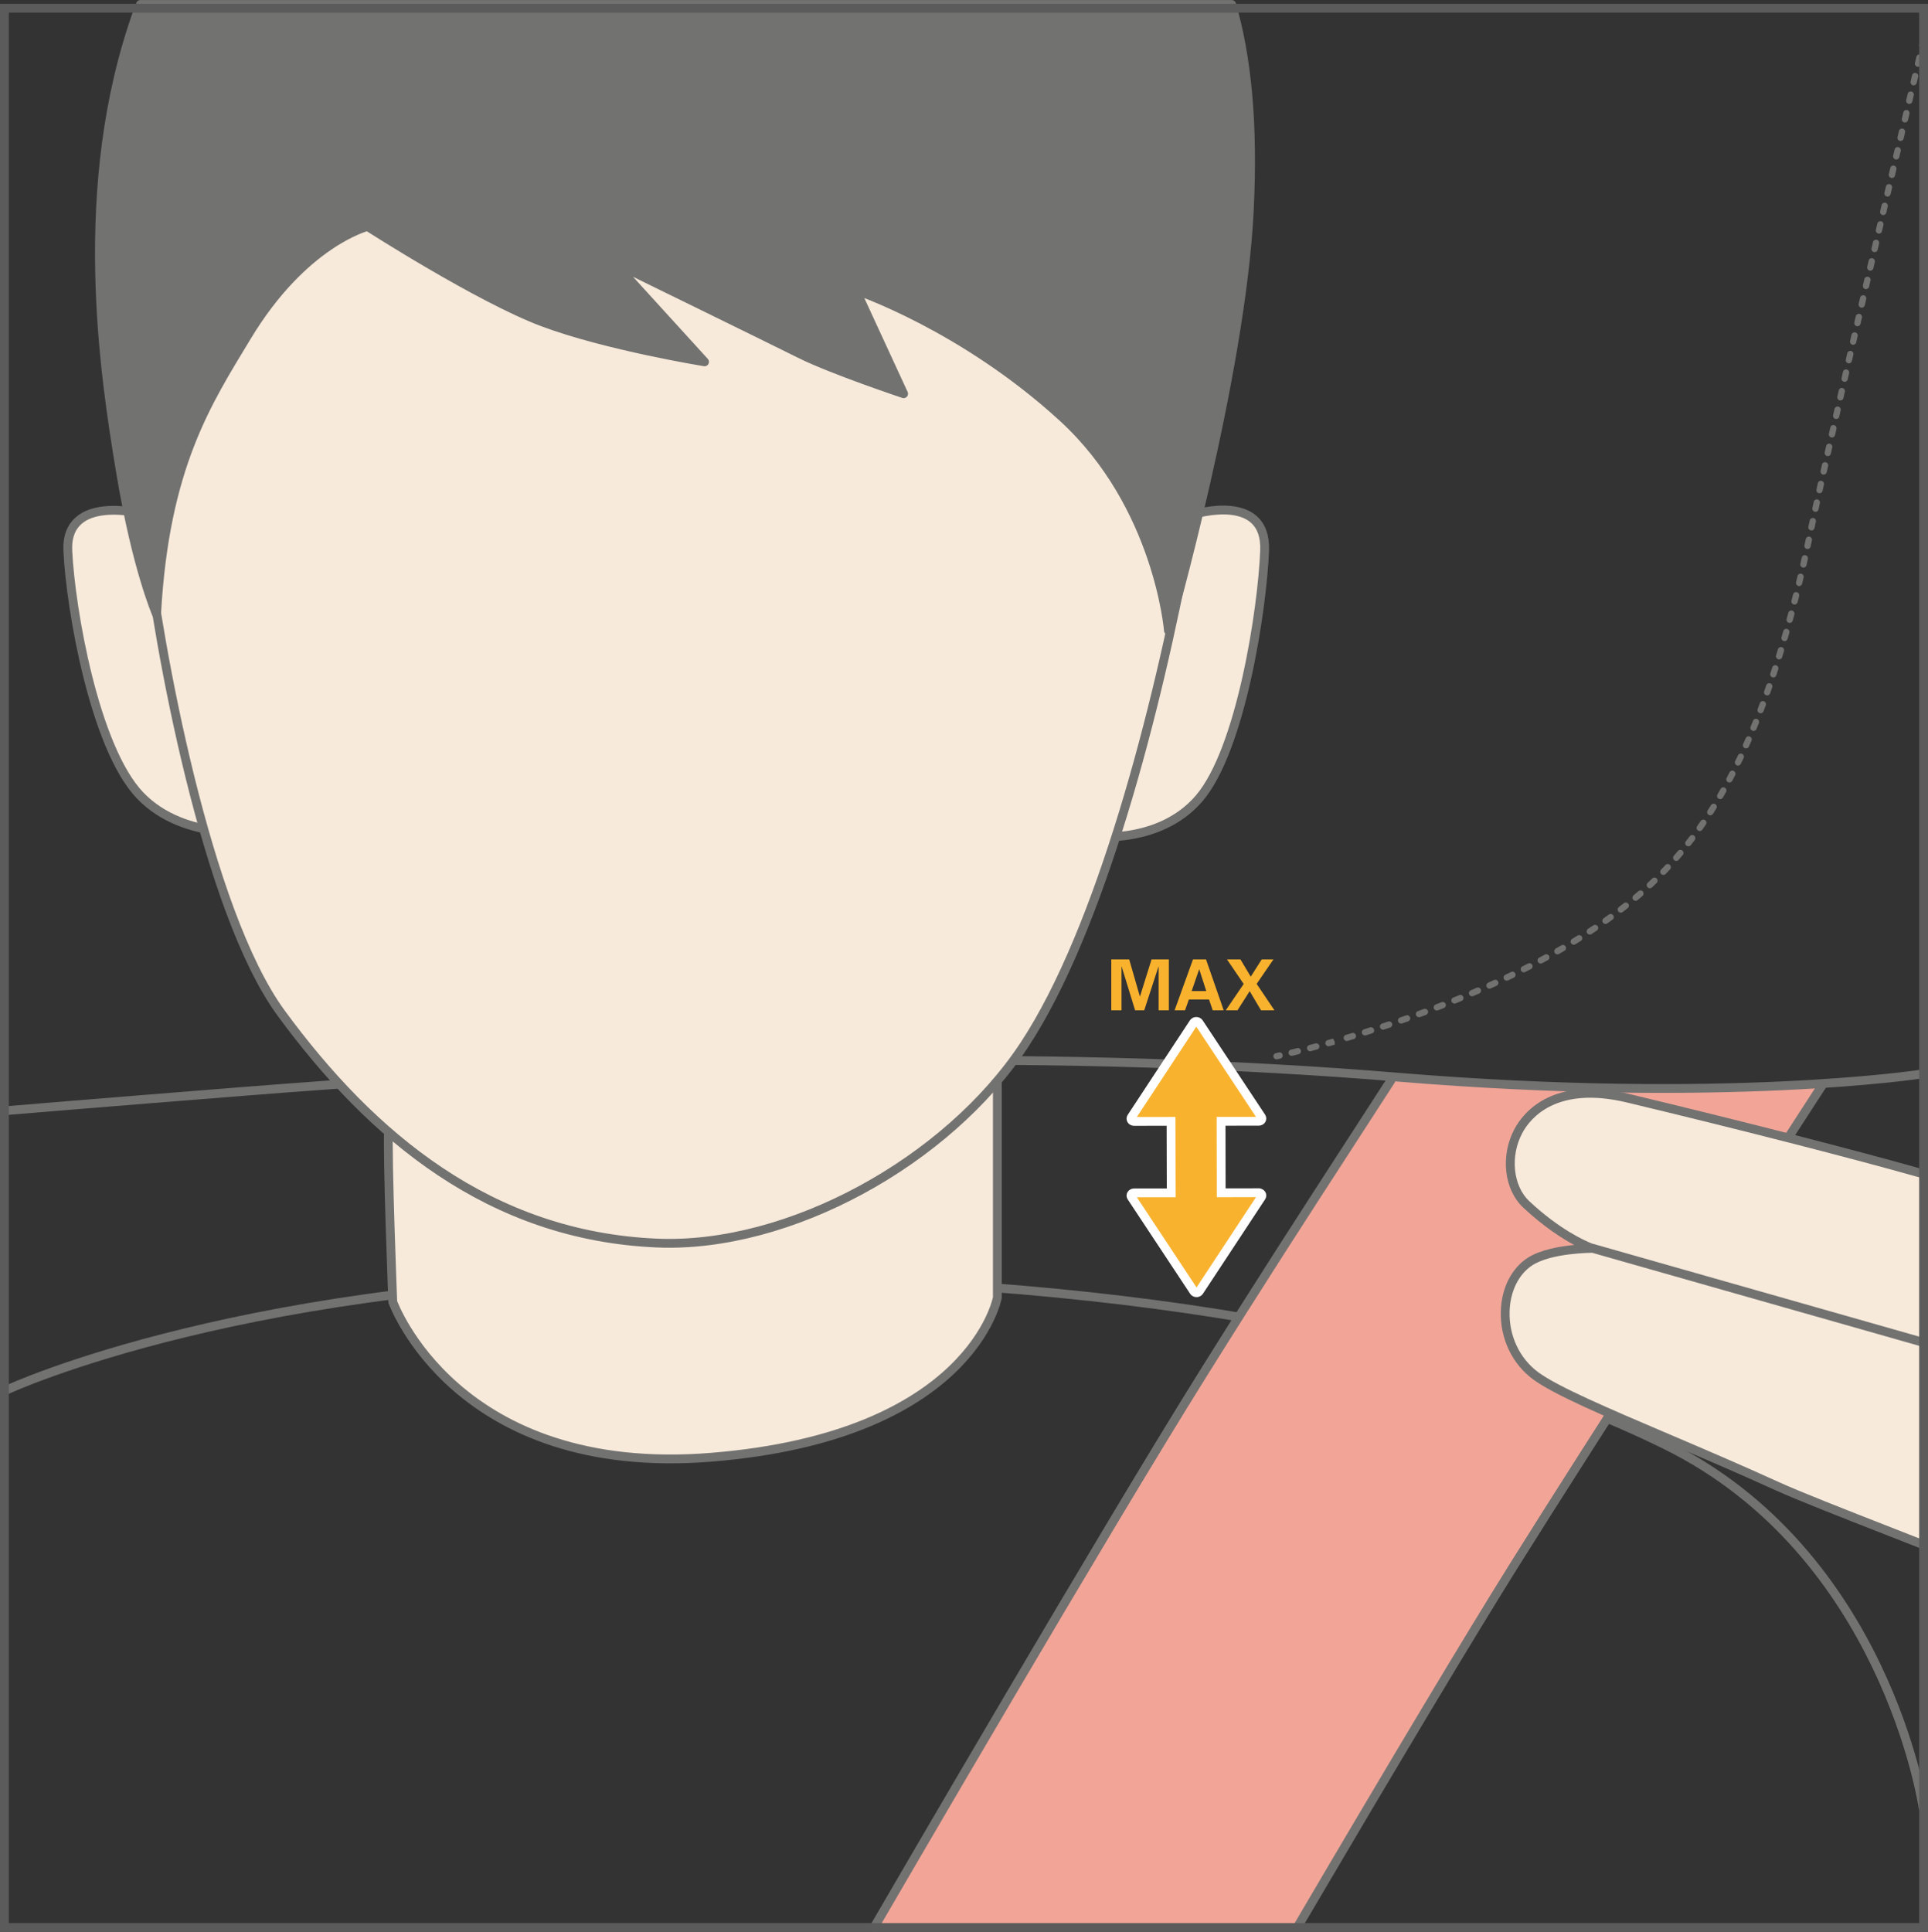 <?xml version="1.0" encoding="UTF-8"?>
<!DOCTYPE svg PUBLIC "-//W3C//DTD SVG 1.1//EN" "http://www.w3.org/Graphics/SVG/1.1/DTD/svg11.dtd">
<!-- Creator: CorelDRAW 2018 (64-Bit) -->
<svg xmlns="http://www.w3.org/2000/svg" xml:space="preserve" width="27.522mm" height="27.576mm" version="1.1" style="shape-rendering:geometricPrecision; text-rendering:geometricPrecision; image-rendering:optimizeQuality; fill-rule:evenodd; clip-rule:evenodd"
viewBox="0 0 1104.73 1106.89"
 xmlns:xlink="http://www.w3.org/1999/xlink">
 <rect x="0" y="0" width="1104.73" height="1106.89" fill="#333333" stroke="none"/>
 <defs>
  <style type="text/css">
   <![CDATA[
    .str2 {stroke:#FEFEFE;stroke-width:5.05;stroke-miterlimit:4}
    .str0 {stroke:#727271;stroke-width:5.05;stroke-miterlimit:10}
    .str1 {stroke:#727271;stroke-width:5.05;stroke-linecap:round;stroke-linejoin:round;stroke-miterlimit:10}
    .fil3 {fill:none;fill-rule:nonzero}
    .fil0 {fill:#727271;fill-rule:nonzero}
    .fil5 {fill:#5B5B5B;fill-rule:nonzero}
    .fil2 {fill:#F7EADA;fill-rule:nonzero}
    .fil4 {fill:#F9B22D;fill-rule:nonzero}
    .fil1 {fill:#F2A597;fill-rule:nonzero}
   ]]>
  </style>
 </defs>
 <g id="Слой_x0020_1">
  <path class="fil0" d="M1102.34 22.42c-0.99,-0.26 -1.94,0.37 -2.17,1.33l-0.41 1.74c-0.24,0.96 0.37,1.94 1.33,2.17 0.16,0.03 0.28,0.04 0.43,0.04 0.81,0 1.56,-0.55 1.76,-1.38l0.41 -1.73c0.22,-0.96 -0.37,-1.94 -1.34,-2.16z"/>
  <path class="fil0" d="M946.73 503.31c-0.86,0.83 -1.74,1.66 -2.61,2.48 -0.72,0.68 -0.77,1.83 -0.08,2.55 0.35,0.39 0.83,0.58 1.32,0.58 0.44,0 0.89,-0.17 1.23,-0.5 0.89,-0.82 1.77,-1.65 2.65,-2.52 0.71,-0.68 0.73,-1.83 0.04,-2.54 -0.68,-0.72 -1.83,-0.73 -2.55,-0.06z"/>
  <path class="fil0" d="M968.19 479.13c-0.72,0.96 -1.46,1.91 -2.2,2.85 -0.62,0.78 -0.48,1.92 0.3,2.53 0.34,0.26 0.73,0.38 1.12,0.38 0.54,0 1.06,-0.24 1.43,-0.69 0.73,-0.95 1.49,-1.91 2.22,-2.89 0.59,-0.81 0.44,-1.93 -0.35,-2.52 -0.78,-0.61 -1.93,-0.47 -2.52,0.34z"/>
  <path class="fil0" d="M954.3 495.61c-0.82,0.88 -1.66,1.76 -2.48,2.61 -0.68,0.71 -0.68,1.86 0.04,2.55 0.35,0.34 0.81,0.51 1.26,0.51 0.47,0 0.95,-0.18 1.3,-0.55 0.83,-0.86 1.67,-1.74 2.5,-2.65 0.68,-0.72 0.64,-1.87 -0.08,-2.55 -0.72,-0.68 -1.85,-0.65 -2.55,0.08z"/>
  <path class="fil0" d="M974.5 470.35l-2.05 2.96c-0.58,0.82 -0.38,1.94 0.43,2.51 0.31,0.24 0.68,0.34 1.05,0.34 0.55,0 1.12,-0.27 1.47,-0.77l2.08 -3c0.57,-0.82 0.35,-1.94 -0.47,-2.5 -0.81,-0.55 -1.94,-0.35 -2.51,0.47z"/>
  <path class="fil0" d="M961.45 487.55c-0.78,0.92 -1.56,1.84 -2.34,2.73 -0.65,0.76 -0.57,1.89 0.18,2.55 0.34,0.3 0.76,0.44 1.18,0.44 0.51,0 1.02,-0.21 1.37,-0.62 0.78,-0.91 1.57,-1.84 2.36,-2.78 0.65,-0.76 0.54,-1.89 -0.21,-2.53 -0.76,-0.65 -1.9,-0.54 -2.55,0.21z"/>
  <path class="fil0" d="M921.84 523.99c-0.98,0.71 -1.95,1.4 -2.93,2.1 -0.82,0.58 -1.02,1.7 -0.44,2.52 0.34,0.5 0.9,0.77 1.47,0.77 0.35,0 0.72,-0.12 1.03,-0.34 1.01,-0.69 1.98,-1.4 2.97,-2.12 0.81,-0.58 0.99,-1.71 0.41,-2.52 -0.58,-0.81 -1.73,-0.99 -2.52,-0.4z"/>
  <path class="fil0" d="M930.45 517.47c-0.95,0.74 -1.9,1.49 -2.85,2.21 -0.78,0.61 -0.94,1.74 -0.33,2.53 0.35,0.45 0.89,0.71 1.43,0.71 0.38,0 0.76,-0.12 1.1,-0.37 0.96,-0.75 1.93,-1.49 2.89,-2.25 0.78,-0.62 0.91,-1.76 0.28,-2.54 -0.62,-0.78 -1.75,-0.91 -2.53,-0.3z"/>
  <path class="fil0" d="M912.98 530.16l-3.02 2c-0.82,0.54 -1.05,1.66 -0.51,2.49 0.35,0.52 0.94,0.82 1.52,0.82 0.34,0 0.68,-0.1 0.99,-0.3l3.01 -2.01c0.83,-0.55 1.06,-1.67 0.51,-2.5 -0.57,-0.82 -1.7,-1.05 -2.5,-0.5z"/>
  <path class="fil0" d="M938.77 510.59c-0.9,0.79 -1.81,1.57 -2.73,2.34 -0.77,0.63 -0.87,1.78 -0.21,2.55 0.35,0.43 0.86,0.63 1.37,0.63 0.41,0 0.82,-0.14 1.16,-0.42 0.94,-0.78 1.85,-1.57 2.78,-2.38 0.76,-0.65 0.83,-1.79 0.18,-2.55 -0.65,-0.75 -1.8,-0.82 -2.55,-0.17z"/>
  <path class="fil0" d="M1006.83 411.95c-0.9,-0.38 -1.97,0.07 -2.35,0.99l-1.37 3.36c-0.39,0.92 0.06,1.97 0.98,2.35 0.22,0.1 0.47,0.14 0.69,0.14 0.71,0 1.39,-0.42 1.67,-1.12l1.37 -3.37c0.37,-0.92 -0.07,-1.98 -0.99,-2.35z"/>
  <path class="fil0" d="M980.38 461.31c-0.63,1.03 -1.27,2.04 -1.92,3.04 -0.54,0.85 -0.28,1.95 0.55,2.49 0.31,0.2 0.62,0.28 0.96,0.28 0.59,0 1.19,-0.28 1.53,-0.82 0.65,-1.02 1.3,-2.06 1.95,-3.1 0.52,-0.85 0.25,-1.95 -0.58,-2.48 -0.83,-0.51 -1.95,-0.27 -2.49,0.58z"/>
  <path class="fil0" d="M1000.29 422.94l-1.45 3.3c-0.43,0.9 -0.02,1.98 0.89,2.39 0.24,0.1 0.5,0.16 0.74,0.16 0.69,0 1.36,-0.4 1.64,-1.08 0.51,-1.11 0.99,-2.21 1.49,-3.34 0.4,-0.91 -0.03,-1.97 -0.93,-2.36 -0.92,-0.4 -1.98,0.01 -2.38,0.94z"/>
  <path class="fil0" d="M1010.72 401.78c-0.92,-0.35 -1.97,0.13 -2.32,1.06l-1.27 3.37c-0.36,0.94 0.11,1.98 1.05,2.34 0.2,0.08 0.42,0.12 0.63,0.12 0.72,0 1.42,-0.44 1.69,-1.16l1.29 -3.41c0.34,-0.94 -0.13,-1.98 -1.06,-2.32z"/>
  <path class="fil0" d="M985.89 452.01c-0.59,1.05 -1.19,2.1 -1.79,3.13 -0.51,0.85 -0.21,1.95 0.64,2.46 0.28,0.17 0.61,0.24 0.92,0.24 0.63,0 1.22,-0.31 1.56,-0.88 0.61,-1.05 1.2,-2.11 1.81,-3.18 0.48,-0.87 0.18,-1.97 -0.68,-2.45 -0.88,-0.49 -1.97,-0.2 -2.46,0.68z"/>
  <path class="fil0" d="M991.02 442.5c-0.55,1.08 -1.1,2.14 -1.67,3.19 -0.47,0.88 -0.13,1.97 0.75,2.45 0.27,0.14 0.55,0.21 0.83,0.21 0.65,0 1.27,-0.35 1.6,-0.96 0.57,-1.06 1.14,-2.15 1.7,-3.23 0.45,-0.89 0.1,-1.98 -0.78,-2.44 -0.88,-0.47 -1.98,-0.13 -2.44,0.78z"/>
  <path class="fil0" d="M995.82 432.8c-0.52,1.09 -1.03,2.18 -1.57,3.24 -0.43,0.91 -0.07,1.98 0.82,2.42 0.27,0.13 0.54,0.18 0.81,0.18 0.66,0 1.3,-0.37 1.61,-1.02 0.54,-1.08 1.06,-2.17 1.59,-3.28 0.43,-0.91 0.04,-1.98 -0.86,-2.41 -0.88,-0.41 -1.97,-0.04 -2.4,0.86z"/>
  <path class="fil0" d="M815.86 578.07l-3.41 1.26c-0.94,0.34 -1.4,1.37 -1.06,2.31 0.27,0.74 0.96,1.18 1.68,1.18 0.21,0 0.43,-0.03 0.63,-0.1l3.42 -1.26c0.92,-0.34 1.4,-1.38 1.06,-2.32 -0.35,-0.94 -1.42,-1.4 -2.32,-1.06z"/>
  <path class="fil0" d="M826.03 574.2l-3.39 1.3c-0.92,0.35 -1.38,1.4 -1.02,2.34 0.27,0.72 0.95,1.14 1.67,1.14 0.22,0 0.44,-0.03 0.65,-0.11l3.4 -1.32c0.92,-0.35 1.38,-1.4 1.02,-2.34 -0.37,-0.92 -1.43,-1.37 -2.34,-1.02z"/>
  <path class="fil0" d="M785.03 588.65l-3.45 1.08c-0.95,0.3 -1.49,1.32 -1.19,2.27 0.24,0.78 0.96,1.27 1.73,1.27 0.17,0 0.35,-0.03 0.52,-0.07l3.48 -1.1c0.96,-0.3 1.47,-1.32 1.18,-2.27 -0.3,-0.96 -1.32,-1.46 -2.27,-1.18z"/>
  <path class="fil0" d="M805.64 581.77c-1.14,0.41 -2.28,0.81 -3.41,1.19 -0.94,0.33 -1.45,1.35 -1.12,2.3 0.26,0.75 0.96,1.22 1.71,1.22 0.18,0 0.39,-0.03 0.58,-0.1 1.15,-0.39 2.29,-0.79 3.46,-1.2 0.94,-0.33 1.43,-1.37 1.09,-2.31 -0.34,-0.94 -1.34,-1.43 -2.31,-1.09z"/>
  <path class="fil0" d="M1014.36 391.53c-0.94,-0.33 -1.97,0.17 -2.3,1.1l-1.2 3.43c-0.34,0.93 0.16,1.97 1.09,2.29 0.21,0.07 0.41,0.1 0.61,0.1 0.75,0 1.45,-0.45 1.7,-1.19l1.2 -3.44c0.33,-0.94 -0.16,-1.97 -1.1,-2.29z"/>
  <path class="fil0" d="M795.37 585.29l-3.44 1.15c-0.94,0.3 -1.46,1.32 -1.14,2.28 0.24,0.75 0.95,1.23 1.71,1.23 0.18,0 0.37,-0.03 0.57,-0.08l3.45 -1.15c0.94,-0.31 1.45,-1.34 1.14,-2.28 -0.31,-0.95 -1.33,-1.45 -2.28,-1.15z"/>
  <path class="fil0" d="M743.2 600.55l-3.51 0.86c-0.98,0.22 -1.57,1.2 -1.33,2.18 0.18,0.82 0.94,1.37 1.74,1.37 0.15,0 0.28,-0.01 0.43,-0.06l3.55 -0.86c0.96,-0.24 1.56,-1.22 1.3,-2.18 -0.23,-0.98 -1.19,-1.62 -2.18,-1.32z"/>
  <path class="fil0" d="M774.66 591.89l-3.48 1.03c-0.95,0.28 -1.5,1.29 -1.2,2.24 0.22,0.78 0.94,1.3 1.73,1.3 0.16,0 0.33,-0.03 0.51,-0.08l3.48 -1.04c0.95,-0.28 1.5,-1.29 1.22,-2.24 -0.3,-0.96 -1.29,-1.53 -2.25,-1.22z"/>
  <path class="fil0" d="M753.74 597.83l-3.51 0.92c-0.95,0.26 -1.53,1.25 -1.29,2.21 0.21,0.81 0.95,1.35 1.74,1.35 0.15,0 0.31,-0.03 0.47,-0.06l3.52 -0.94c0.96,-0.26 1.53,-1.25 1.28,-2.21 -0.26,-0.96 -1.26,-1.53 -2.21,-1.27z"/>
  <path class="fil0" d="M846.11 565.94l-3.32 1.43c-0.94,0.4 -1.34,1.45 -0.96,2.36 0.3,0.69 0.96,1.1 1.67,1.1 0.22,0 0.47,-0.06 0.69,-0.16l3.34 -1.43c0.92,-0.41 1.34,-1.47 0.95,-2.38 -0.39,-0.9 -1.46,-1.33 -2.38,-0.93z"/>
  <path class="fil0" d="M875.56 552.04l-3.23 1.64c-0.89,0.45 -1.24,1.53 -0.81,2.42 0.31,0.64 0.95,0.99 1.61,0.99 0.27,0 0.54,-0.06 0.81,-0.18l3.27 -1.67c0.88,-0.45 1.22,-1.54 0.77,-2.42 -0.45,-0.89 -1.56,-1.25 -2.42,-0.78z"/>
  <path class="fil0" d="M885.16 546.95l-3.18 1.71c-0.88,0.47 -1.22,1.57 -0.75,2.45 0.33,0.61 0.95,0.95 1.59,0.95 0.3,0 0.58,-0.06 0.85,-0.2l3.22 -1.75c0.88,-0.47 1.19,-1.56 0.72,-2.44 -0.48,-0.88 -1.59,-1.2 -2.45,-0.72z"/>
  <path class="fil0" d="M894.62 541.62l-3.13 1.8c-0.87,0.51 -1.16,1.62 -0.67,2.48 0.33,0.57 0.94,0.89 1.56,0.89 0.3,0 0.61,-0.07 0.89,-0.22l3.16 -1.83c0.86,-0.5 1.14,-1.6 0.65,-2.46 -0.51,-0.86 -1.61,-1.16 -2.46,-0.65z"/>
  <path class="fil0" d="M865.84 556.89l-3.26 1.57c-0.91,0.43 -1.29,1.5 -0.85,2.41 0.31,0.65 0.95,1.02 1.63,1.02 0.25,0 0.52,-0.06 0.78,-0.18l3.28 -1.57c0.9,-0.43 1.26,-1.5 0.82,-2.41 -0.43,-0.91 -1.52,-1.28 -2.41,-0.83z"/>
  <path class="fil0" d="M903.88 536.04l-3.07 1.9c-0.85,0.51 -1.12,1.63 -0.59,2.46 0.34,0.57 0.93,0.88 1.54,0.88 0.33,0 0.65,-0.08 0.94,-0.27l3.11 -1.91c0.83,-0.52 1.09,-1.64 0.57,-2.48 -0.52,-0.87 -1.63,-1.1 -2.49,-0.58z"/>
  <path class="fil0" d="M856.02 561.52l-3.28 1.49c-0.92,0.43 -1.32,1.49 -0.92,2.39 0.31,0.67 0.96,1.06 1.65,1.06 0.24,0 0.5,-0.04 0.74,-0.15l3.33 -1.52c0.89,-0.41 1.3,-1.47 0.88,-2.38 -0.41,-0.92 -1.49,-1.32 -2.4,-0.9z"/>
  <path class="fil0" d="M836.09 570.17l-3.34 1.36c-0.94,0.37 -1.37,1.43 -1.01,2.35 0.3,0.69 0.96,1.13 1.67,1.13 0.22,0 0.45,-0.04 0.68,-0.14l3.37 -1.37c0.94,-0.38 1.37,-1.43 0.98,-2.35 -0.37,-0.92 -1.45,-1.37 -2.35,-0.98z"/>
  <path class="fil0" d="M763.84 595.04l-3.11 0.88c-0.95,0.27 -1.51,1.26 -1.24,2.22 0.22,0.79 0.95,1.32 1.74,1.32 0.15,0 0.33,-0.03 0.48,-0.06l3.13 -0.89 -0.11 -1.84 -0.88 -1.63z"/>
  <path class="fil0" d="M1072.9 147.98c-0.95,-0.22 -1.94,0.37 -2.17,1.34l-0.82 3.56c-0.21,0.96 0.4,1.94 1.36,2.15 0.14,0.03 0.27,0.06 0.4,0.06 0.82,0 1.57,-0.58 1.77,-1.42l0.81 -3.52c0.22,-0.96 -0.37,-1.94 -1.34,-2.17z"/>
  <path class="fil0" d="M1075.37 137.37c-0.95,-0.21 -1.94,0.37 -2.17,1.34l-0.82 3.54c-0.23,0.98 0.37,1.94 1.34,2.17 0.13,0.03 0.28,0.06 0.41,0.06 0.82,0 1.56,-0.57 1.76,-1.4l0.82 -3.54c0.23,-0.96 -0.37,-1.94 -1.34,-2.17z"/>
  <path class="fil0" d="M1077.85 126.75c-0.93,-0.22 -1.94,0.39 -2.16,1.34l-0.82 3.54c-0.22,0.98 0.37,1.94 1.34,2.17 0.14,0.04 0.28,0.06 0.41,0.06 0.82,0 1.56,-0.57 1.75,-1.4l0.82 -3.54c0.22,-0.96 -0.37,-1.94 -1.35,-2.17z"/>
  <path class="fil0" d="M1060.63 201.07c-0.95,-0.22 -1.95,0.4 -2.17,1.34l-0.81 3.54c-0.23,0.98 0.37,1.94 1.33,2.17 0.14,0.04 0.28,0.06 0.41,0.06 0.82,0 1.57,-0.57 1.75,-1.4l0.82 -3.54c0.22,-0.96 -0.37,-1.94 -1.34,-2.17z"/>
  <path class="fil0" d="M1063.07 190.45c-0.95,-0.21 -1.95,0.38 -2.17,1.34l-0.82 3.56c-0.21,0.96 0.39,1.94 1.36,2.15 0.13,0.04 0.27,0.06 0.4,0.06 0.82,0 1.57,-0.58 1.77,-1.4l0.81 -3.54c0.23,-0.96 -0.37,-1.94 -1.34,-2.17z"/>
  <path class="fil0" d="M1080.32 116.14c-0.94,-0.22 -1.94,0.38 -2.17,1.34l-0.83 3.54c-0.23,0.96 0.37,1.94 1.34,2.17 0.14,0.04 0.28,0.06 0.41,0.06 0.82,0 1.56,-0.57 1.76,-1.39l0.83 -3.55c0.24,-0.96 -0.37,-1.94 -1.34,-2.17z"/>
  <path class="fil0" d="M1017.79 381.2c-0.98,-0.31 -1.97,0.21 -2.28,1.16 -0.37,1.15 -0.73,2.29 -1.12,3.43 -0.33,0.93 0.18,1.95 1.12,2.28 0.2,0.07 0.4,0.1 0.59,0.1 0.75,0 1.45,-0.47 1.7,-1.22 0.39,-1.15 0.76,-2.31 1.14,-3.48 0.3,-0.95 -0.21,-1.97 -1.16,-2.26z"/>
  <path class="fil0" d="M1067.99 169.19c-0.94,-0.21 -1.94,0.38 -2.17,1.34l-0.82 3.57c-0.21,0.96 0.4,1.93 1.36,2.15 0.14,0.03 0.28,0.04 0.4,0.04 0.82,0 1.57,-0.57 1.77,-1.4l0.81 -3.54c0.23,-0.96 -0.37,-1.94 -1.34,-2.16z"/>
  <path class="fil0" d="M1070.44 158.58c-0.95,-0.22 -1.94,0.38 -2.17,1.34l-0.82 3.54c-0.21,0.98 0.4,1.94 1.36,2.17 0.14,0.03 0.27,0.04 0.4,0.04 0.82,0 1.57,-0.57 1.77,-1.4l0.81 -3.52c0.22,-0.96 -0.37,-1.94 -1.34,-2.17z"/>
  <path class="fil0" d="M1095.25 52.44c-1,-0.21 -1.94,0.38 -2.16,1.34l-0.83 3.54c-0.23,0.96 0.37,1.94 1.34,2.17 0.12,0.04 0.28,0.06 0.41,0.06 0.82,0 1.56,-0.57 1.75,-1.39l0.84 -3.55c0.22,-0.96 -0.37,-1.94 -1.35,-2.17z"/>
  <path class="fil0" d="M1092.77 63.06c-0.99,-0.24 -1.94,0.37 -2.17,1.35l-0.83 3.54c-0.23,0.96 0.37,1.94 1.34,2.17 0.13,0.03 0.28,0.04 0.41,0.04 0.81,0 1.56,-0.55 1.76,-1.39l0.83 -3.54c0.22,-0.96 -0.37,-1.94 -1.34,-2.17z"/>
  <path class="fil0" d="M1097.76 41.82c-0.99,-0.25 -1.94,0.39 -2.17,1.34l-0.83 3.54c-0.22,0.96 0.37,1.94 1.34,2.17 0.13,0.03 0.28,0.04 0.41,0.04 0.81,0 1.56,-0.55 1.76,-1.39l0.83 -3.54c0.22,-0.96 -0.38,-1.94 -1.34,-2.17z"/>
  <path class="fil0" d="M1100.26 31.18c-0.95,-0.21 -1.94,0.38 -2.17,1.34l-0.83 3.56c-0.21,0.96 0.38,1.94 1.34,2.16 0.14,0.03 0.28,0.04 0.41,0.04 0.82,0 1.57,-0.57 1.76,-1.39l0.83 -3.55c0.22,-0.96 -0.37,-1.94 -1.34,-2.17z"/>
  <path class="fil0" d="M1090.26 73.68c-1.01,-0.23 -1.95,0.37 -2.17,1.34l-0.83 3.54c-0.21,0.98 0.38,1.94 1.34,2.17 0.14,0.03 0.28,0.04 0.41,0.04 0.82,0 1.57,-0.57 1.76,-1.39l0.83 -3.54c0.22,-0.96 -0.39,-1.94 -1.34,-2.17z"/>
  <path class="fil0" d="M1082.8 105.52c-0.94,-0.23 -1.94,0.38 -2.17,1.34l-0.83 3.54c-0.22,0.96 0.37,1.94 1.34,2.17 0.14,0.04 0.28,0.06 0.41,0.06 0.82,0 1.56,-0.57 1.76,-1.39l0.83 -3.56c0.24,-0.96 -0.37,-1.94 -1.34,-2.16z"/>
  <path class="fil0" d="M1085.29 94.91c-0.99,-0.26 -1.95,0.37 -2.16,1.34l-0.84 3.52c-0.22,0.96 0.37,1.94 1.35,2.17 0.12,0.04 0.28,0.06 0.41,0.06 0.81,0 1.56,-0.55 1.75,-1.39l0.83 -3.54c0.23,-0.96 -0.38,-1.94 -1.34,-2.16z"/>
  <path class="fil0" d="M1087.78 84.29c-1.01,-0.25 -1.94,0.37 -2.17,1.34l-0.83 3.53c-0.23,0.98 0.37,1.94 1.34,2.17 0.13,0.04 0.28,0.06 0.41,0.06 0.81,0 1.56,-0.55 1.76,-1.39l0.83 -3.54c0.22,-0.96 -0.39,-1.94 -1.34,-2.17z"/>
  <path class="fil0" d="M1065.53 179.83c-0.95,-0.21 -1.94,0.38 -2.17,1.34l-0.82 3.56c-0.21,0.96 0.39,1.94 1.36,2.15 0.14,0.03 0.27,0.06 0.4,0.06 0.82,0 1.57,-0.57 1.77,-1.4l0.81 -3.54c0.23,-0.96 -0.37,-1.94 -1.34,-2.17z"/>
  <path class="fil0" d="M1029.58 339.3c-0.99,-0.24 -1.95,0.35 -2.18,1.32l-0.89 3.51c-0.24,0.96 0.34,1.95 1.3,2.2 0.14,0.03 0.3,0.04 0.44,0.04 0.82,0 1.55,-0.54 1.76,-1.35l0.89 -3.52c0.24,-0.98 -0.35,-1.95 -1.32,-2.2z"/>
  <path class="fil0" d="M1032.14 328.71c-0.99,-0.24 -1.94,0.39 -2.17,1.33l-0.85 3.54c-0.22,0.98 0.39,1.94 1.34,2.17 0.14,0.03 0.28,0.06 0.41,0.06 0.82,0 1.57,-0.57 1.75,-1.39l0.85 -3.54c0.22,-0.96 -0.37,-1.94 -1.34,-2.17z"/>
  <path class="fil0" d="M1034.56 318.1c-1.01,-0.22 -1.94,0.4 -2.16,1.36l-0.79 3.55c-0.23,0.96 0.4,1.93 1.36,2.14 0.14,0.04 0.27,0.06 0.39,0.06 0.84,0 1.57,-0.58 1.76,-1.42l0.79 -3.54c0.23,-0.96 -0.38,-1.94 -1.36,-2.15z"/>
  <path class="fil0" d="M1039.11 296.8c-0.96,-0.18 -1.94,0.41 -2.14,1.39l-0.77 3.55c-0.21,0.98 0.41,1.94 1.39,2.14 0.13,0.03 0.25,0.04 0.37,0.04 0.84,0 1.6,-0.58 1.77,-1.42l0.75 -3.57c0.23,-0.96 -0.39,-1.93 -1.37,-2.14z"/>
  <path class="fil0" d="M1036.84 307.46c-0.99,-0.18 -1.94,0.43 -2.14,1.39l-0.75 3.55c-0.21,0.98 0.41,1.94 1.39,2.14 0.13,0.03 0.25,0.04 0.37,0.04 0.85,0 1.59,-0.58 1.77,-1.43l0.75 -3.55c0.21,-0.96 -0.41,-1.93 -1.38,-2.14z"/>
  <path class="fil0" d="M1021 370.8c-0.99,-0.28 -1.97,0.25 -2.25,1.2l-1.05 3.45c-0.31,0.95 0.23,1.95 1.18,2.27 0.17,0.06 0.37,0.07 0.54,0.07 0.77,0 1.47,-0.48 1.73,-1.26l1.06 -3.48c0.28,-0.96 -0.25,-1.97 -1.2,-2.25z"/>
  <path class="fil0" d="M1026.89 349.84c-0.99,-0.27 -1.95,0.33 -2.21,1.29l-0.94 3.5c-0.25,0.96 0.31,1.95 1.28,2.21 0.17,0.03 0.31,0.06 0.48,0.06 0.79,0 1.53,-0.54 1.73,-1.33l0.95 -3.53c0.25,-0.95 -0.33,-1.94 -1.29,-2.19z"/>
  <path class="fil0" d="M1024.03 360.34c-1,-0.27 -1.95,0.28 -2.22,1.24l-1.01 3.47c-0.27,0.96 0.27,1.95 1.23,2.24 0.17,0.06 0.34,0.07 0.51,0.07 0.78,0 1.5,-0.51 1.73,-1.29l1.01 -3.51c0.27,-0.95 -0.28,-1.95 -1.25,-2.22z"/>
  <path class="fil0" d="M1053.33 232.95c-1.01,-0.22 -1.94,0.4 -2.15,1.36l-0.81 3.54c-0.21,0.96 0.4,1.94 1.36,2.15 0.14,0.03 0.27,0.06 0.4,0.06 0.83,0 1.59,-0.57 1.77,-1.4l0.79 -3.56c0.23,-0.96 -0.38,-1.94 -1.36,-2.15z"/>
  <path class="fil0" d="M1050.91 243.57c-1.02,-0.24 -1.94,0.4 -2.16,1.36l-0.79 3.56c-0.23,0.96 0.4,1.94 1.36,2.15 0.14,0.03 0.27,0.04 0.4,0.04 0.83,0 1.57,-0.57 1.76,-1.42l0.79 -3.54c0.23,-0.96 -0.38,-1.94 -1.36,-2.15z"/>
  <path class="fil0" d="M1058.18 211.69c-1.02,-0.25 -1.94,0.4 -2.16,1.36l-0.81 3.52c-0.22,0.98 0.39,1.94 1.35,2.17 0.14,0.03 0.27,0.06 0.41,0.06 0.81,0 1.56,-0.57 1.75,-1.4l0.81 -3.56c0.23,-0.96 -0.38,-1.94 -1.36,-2.15z"/>
  <path class="fil0" d="M1055.75 222.32c-1.02,-0.25 -1.94,0.4 -2.15,1.36l-0.81 3.54c-0.22,0.96 0.39,1.93 1.35,2.15 0.14,0.04 0.27,0.06 0.41,0.06 0.81,0 1.56,-0.57 1.75,-1.4l0.81 -3.56c0.23,-0.96 -0.38,-1.94 -1.36,-2.15z"/>
  <path class="fil0" d="M1043.76 275.49c-1.01,-0.22 -1.94,0.4 -2.15,1.36l-0.78 3.57c-0.23,0.96 0.39,1.94 1.37,2.14 0.12,0.04 0.25,0.06 0.38,0.06 0.83,0 1.59,-0.58 1.75,-1.43l0.78 -3.54c0.23,-0.96 -0.38,-1.94 -1.36,-2.16z"/>
  <path class="fil0" d="M1048.51 254.21c-1,-0.21 -1.94,0.4 -2.15,1.36l-0.79 3.56c-0.23,0.98 0.39,1.94 1.36,2.15 0.14,0.03 0.27,0.04 0.4,0.04 0.83,0 1.57,-0.57 1.75,-1.4l0.79 -3.55c0.22,-0.96 -0.38,-1.93 -1.36,-2.15z"/>
  <path class="fil0" d="M1041.41 286.14c-0.95,-0.2 -1.94,0.41 -2.14,1.37l-0.78 3.55c-0.21,0.98 0.4,1.94 1.37,2.14 0.14,0.04 0.26,0.06 0.39,0.06 0.83,0 1.59,-0.58 1.77,-1.42l0.76 -3.57c0.22,-0.96 -0.4,-1.93 -1.37,-2.14z"/>
  <path class="fil0" d="M1046.13 264.84c-1.02,-0.22 -1.94,0.4 -2.15,1.36l-0.79 3.55c-0.21,0.98 0.4,1.94 1.36,2.15 0.14,0.03 0.27,0.04 0.4,0.04 0.83,0 1.57,-0.57 1.77,-1.4l0.78 -3.56c0.22,-0.96 -0.39,-1.94 -1.36,-2.15z"/>
  <path class="fil0" d="M732.78 603.01l-1.71 0.38c-0.98,0.2 -1.6,1.16 -1.39,2.14 0.18,0.85 0.92,1.43 1.75,1.43 0.13,0 0.26,-0.01 0.39,-0.04l1.75 -0.39c0.96,-0.22 1.59,-1.19 1.36,-2.16 -0.21,-0.95 -1.16,-1.59 -2.16,-1.36z"/>
  <path class="fil0" d="M955.09 825.41c-130.5,-64.02 -318.65,-96.47 -559.24,-96.47 -252.65,0 -391.83,64.54 -393.22,65.19 -1.26,0.6 -1.8,2.1 -1.2,3.36 0.59,1.26 2.1,1.78 3.37,1.2 1.37,-0.65 139.65,-64.71 391.05,-64.71 239.79,0 427.2,32.3 557,95.98 124.78,61.21 146.38,204.72 146.57,206.16 0.17,1.27 1.26,2.18 2.51,2.18 0.1,0 0.22,-0.02 0.35,-0.03 1.37,-0.2 2.34,-1.47 2.14,-2.85 -0.2,-1.47 -22.1,-147.59 -149.34,-210.01z"/>
  <path class="fil1" d="M500.31 1105.22c18.86,-32.47 132.85,-228.25 189.31,-318.58 41.94,-67.09 108.89,-169.75 108.89,-169.75 0,0 75.77,4.5 113.35,6.31 49.93,2.4 132.33,-1.81 132.33,-1.81 0,0 -125.12,193.02 -177.09,276.18 -31.39,50.23 -124.06,207.16 -124.06,207.16 0,0 -244.04,2.73 -242.74,0.48z"/>
  <path class="fil0" d="M1045.56 619.57c-1.16,-0.75 -2.73,-0.44 -3.5,0.75l-8.31 12.83c-33.34,51.41 -121.86,187.99 -168.79,263.08 -25.43,40.69 -66.91,109.9 -123.25,205.77 -0.69,1.2 -0.3,2.76 0.91,3.45 0.39,0.24 0.85,0.36 1.27,0.36 0.86,0 1.71,-0.45 2.18,-1.25 55.54,-94.46 98.13,-165.58 123.17,-205.65 46.93,-75.06 135.43,-211.61 168.75,-263.01l8.33 -12.83c0.75,-1.18 0.43,-2.73 -0.75,-3.5z"/>
  <path class="fil0" d="M799.12 620.35c0.75,-1.17 0.43,-2.73 -0.75,-3.48 -1.16,-0.77 -2.72,-0.44 -3.5,0.75l-22.65 34.99c-27.66,42.71 -51.54,79.58 -84.75,132.7 -57.31,91.7 -175.45,294.73 -188.73,317.59 -0.69,1.2 -0.28,2.75 0.92,3.45 0.4,0.23 0.83,0.34 1.26,0.34 0.88,0 1.73,-0.45 2.2,-1.26 13.27,-22.84 131.36,-225.81 188.64,-317.43 33.18,-53.1 57.05,-89.95 84.71,-132.64l22.65 -35.01z"/>
  <path class="fil0" d="M1100.63 612.88c-1.1,0.17 -112.88,17.22 -299.21,1.79 -184.21,-15.25 -401.12,-12.58 -663.14,8.21 -79.77,6.31 -135.97,11.03 -135.97,11.03 -1.26,0.1 -2.22,1.12 -2.31,2.35l0 0.39c0.11,1.32 1.22,2.31 2.52,2.31 0.06,0 0.14,0 0.2,-0.02 0.01,0 56.2,-4.7 135.96,-11.03 261.73,-20.74 478.38,-23.42 662.31,-8.21 186.99,15.49 299.31,-1.66 300.43,-1.83 1.37,-0.21 2.32,-1.5 2.1,-2.89 -0.21,-1.36 -1.45,-2.32 -2.89,-2.1z"/>
  <path class="fil2" d="M571.47 620.79l0 122.69c0,0 -14.44,79.2 -163.59,91.42 -146.75,12.04 -182.83,-89 -182.83,-89 0,0 -3.27,-83.52 -2.4,-98.64 3.01,-54.94 33.83,-130.25 132.51,-140.76 22.33,-1.03 73.45,-1.03 95.74,0 69.67,10.51 120.58,54.05 120.58,114.29z"/>
  <path class="fil3 str0" d="M571.47 620.79l0 122.69c0,0 -14.44,79.2 -163.59,91.42 -146.75,12.04 -182.83,-89 -182.83,-89 0,0 -3.27,-83.52 -2.4,-98.64 3.01,-54.94 33.83,-130.25 132.51,-140.76 22.33,-1.03 73.45,-1.03 95.74,0 69.67,10.51 120.58,54.05 120.58,114.29z"/>
  <path class="fil2" d="M82.39 294.53c0,0 -45.11,-12.17 -43.53,21.15 1.59,33.34 15.28,112.58 41.32,139.97 26.05,27.38 70.26,20.49 70.26,20.49l-68.06 -181.62z"/>
  <path class="fil3 str0" d="M82.39 294.53c0,0 -45.11,-12.17 -43.53,21.15 1.59,33.34 15.28,112.58 41.32,139.97 26.05,27.38 70.26,20.49 70.26,20.49l-68.06 -181.62z"/>
  <path class="fil2" d="M684.33 294.62c0,0 41.6,-12.86 40.28,20.83 -1.3,33.69 -13.57,113.92 -37.45,141.91 -23.9,27.98 -64.74,21.58 -64.74,21.58l61.91 -184.32z"/>
  <path class="fil3 str0" d="M684.33 294.62c0,0 41.6,-12.86 40.28,20.83 -1.3,33.69 -13.57,113.92 -37.45,141.91 -23.9,27.98 -64.74,21.58 -64.74,21.58l61.91 -184.32z"/>
  <path class="fil2" d="M673.84 17.73c11.41,32.3 10.69,56.97 10.69,56.97 0,0 14.02,141.19 -3.68,236.32 -17.69,95.13 -50.05,221.1 -93.97,287.74 -43.9,66.65 -134.75,116.63 -210.28,113.45 -95.72,-4.03 -163.67,-61.02 -215.46,-131.69 -43.03,-58.66 -70.63,-211.26 -77.49,-272.86 -9.94,-89.45 -10.1,-187.93 4.26,-261.82 2.4,-12.33 5.73,-24.85 10.35,-37.26l575.57 9.15z"/>
  <path class="fil3 str0" d="M673.84 17.73c11.41,32.3 10.69,56.97 10.69,56.97 0,0 14.02,141.19 -3.68,236.32 -17.69,95.13 -50.05,221.1 -93.97,287.74 -43.9,66.65 -134.75,116.63 -210.28,113.45 -95.72,-4.03 -163.67,-61.02 -215.46,-131.69 -43.03,-58.66 -70.63,-211.26 -77.49,-272.86 -9.94,-89.45 -10.1,-187.93 4.26,-261.82 2.4,-12.33 5.73,-24.85 10.35,-37.26l575.57 9.15z"/>
  <path class="fil0" d="M79.06 6.14c-36.1,100.53 -19.26,208.67 -9.87,265.04 9.1,54.76 20.53,80.77 20.53,80.77 4.64,-84.81 29.21,-121.76 51.73,-159.08 32.61,-54.06 69.16,-63.1 69.16,-63.1 0,0 63.86,41.05 100.35,54.75 36.51,13.68 92.74,22.8 92.74,22.8l-51.76 -56.82c0,0 88.26,43.15 106.5,52.25 18.25,9.13 59.32,22.83 59.32,22.83l-27.37 -59.31c0,0 61.54,20.68 118.6,72.99 54.75,50.18 60.51,122.03 60.51,122.03 0,0 41.62,-145.51 46.33,-240.64 2.49,-50.06 -1.4,-88.02 -10.11,-118.11l-625.27 0c-0.45,1.23 -0.95,2.35 -1.4,3.61z"/>
  <path class="fil3 str1" d="M79.06 6.14c-36.1,100.53 -19.26,208.67 -9.87,265.04 9.1,54.76 20.53,80.77 20.53,80.77 4.64,-84.81 29.21,-121.76 51.73,-159.08 32.61,-54.06 69.16,-63.1 69.16,-63.1 0,0 63.86,41.05 100.35,54.75 36.51,13.68 92.74,22.8 92.74,22.8l-51.76 -56.82c0,0 88.26,43.15 106.5,52.25 18.25,9.13 59.32,22.83 59.32,22.83l-27.37 -59.31c0,0 61.54,20.68 118.6,72.99 54.75,50.18 60.51,122.03 60.51,122.03 0,0 41.62,-145.51 46.33,-240.64 2.49,-50.06 -1.4,-88.02 -10.11,-118.11l-625.27 0c-0.45,1.23 -0.95,2.35 -1.4,3.61z"/>
  <path class="fil2" d="M1102.06 885.07c-34.14,-13.41 -68.71,-26.72 -83.86,-33.63 -60.21,-27.46 -120.02,-49.77 -138.22,-63.11 -23.22,-17.08 -22.45,-53.2 -3.29,-65.55 11.78,-7.6 35.63,-7.53 35.63,-7.53 0,0 -16.92,-5.64 -37.76,-25.18 -20.86,-19.5 -8.14,-76.75 58.17,-60.88 60.99,14.61 128.7,31.79 170.32,43.58l-0.99 212.29z"/>
  <path class="fil0" d="M1102.98 882.72l-19.16 -7.51c-26.92,-10.53 -52.33,-20.48 -64.57,-26.05 -21.82,-9.95 -43.87,-19.36 -63.31,-27.64 -33.84,-14.43 -63.08,-26.89 -74.45,-35.23 -10.76,-7.9 -16.92,-20.97 -16.5,-34.95 0.34,-11.5 5.24,-21.38 13.09,-26.44 10.95,-7.05 33.73,-7.12 34.24,-7.12l0 0 187.72 53.4c0.22,0.06 0.45,0.08 0.68,0.08 1.1,0 2.11,-0.72 2.44,-1.83 0.38,-1.34 -0.4,-2.75 -1.74,-3.13l-189.34 -53.86c-3.85,-1.53 -18.46,-7.97 -35.8,-24.22 -9.33,-8.72 -11.09,-25.9 -3.99,-39.08 4.54,-8.49 19.51,-27.15 59.86,-17.49 64.3,15.41 129.04,31.99 168.93,43.29 1.39,0.4 2.75,-0.41 3.13,-1.74 0.38,-1.34 -0.4,-2.73 -1.74,-3.11 -39.96,-11.32 -104.78,-27.93 -169.14,-43.34 -43.71,-10.45 -60.37,10.49 -65.48,19.99 -8.27,15.38 -6.12,34.79 4.99,45.19 11.67,10.9 22.06,17.56 29.14,21.35 -8.18,0.79 -19.4,2.72 -26.63,7.38 -9.24,5.96 -15,17.37 -15.39,30.53 -0.48,15.63 6.45,30.29 18.56,39.18 11.84,8.68 39.92,20.65 75.46,35.8 19.42,8.28 41.44,17.66 63.18,27.58 12.39,5.64 37.86,15.61 64.84,26.17l19.16 7.5c0.3,0.12 0.61,0.18 0.92,0.18 1.01,0 1.95,-0.61 2.35,-1.61 0.51,-1.29 -0.13,-2.76 -1.43,-3.27z"/>
  <polygon class="fil4" points="655.63,578.86 650.42,578.86 642.71,553.8 642.62,553.89 642.62,578.86 636.76,578.86 636.76,549.67 647.02,549.67 653.13,570.9 653.21,570.9 659.84,549.67 669.74,549.67 669.74,578.86 663.89,578.86 663.89,553.89 663.8,553.8 "/>
  <path class="fil4" d="M691.18 567.83l-4.01 -12.45 -0.07 0 -4.29 12.45 8.37 0zm-18.15 11.03l10.55 -29.19 7.45 0 10.14 29.19 -6.3 0 -2.1 -6.19 -11.57 0 -2.18 6.19 -5.99 0z"/>
  <polygon class="fil4" points="709.06,578.86 702.35,578.86 712.62,563.75 703.03,549.67 710.75,549.67 716.67,559.58 722.97,549.67 729.67,549.67 720.05,563.71 730.25,578.86 722.56,578.86 716.06,567.87 "/>
  <path class="fil4" d="M721.23 683.37l-21.49 0.03 -0.07 -40.95 21.57 -0.02c0.64,-0.01 1.23,-0.31 1.56,-0.79 0.33,-0.5 0.31,-1.09 0,-1.57l-35.78 -54.06c-0.31,-0.49 -0.91,-0.79 -1.55,-0.79 -0.64,-0.02 -1.24,0.3 -1.56,0.79l-35.64 54.15c-0.31,0.48 -0.31,1.08 0,1.56 0.33,0.48 0.9,0.79 1.54,0.79l21.19 -0.03 0.1 40.95 -21.28 0.02c-0.64,0.01 -1.22,0.31 -1.54,0.79 -0.33,0.48 -0.31,1.09 0,1.56l35.78 54.08c0.31,0.48 0.91,0.78 1.55,0.78 0.64,0 1.23,-0.3 1.54,-0.78l35.66 -54.15c0.31,-0.48 0.31,-1.08 0,-1.57 -0.33,-0.48 -0.92,-0.78 -1.56,-0.78z"/>
  <path class="fil3 str2" d="M721.23 683.37l-21.49 0.03 -0.07 -40.95 21.57 -0.02c0.64,-0.01 1.23,-0.31 1.56,-0.79 0.33,-0.5 0.31,-1.09 0,-1.57l-35.78 -54.06c-0.31,-0.49 -0.91,-0.79 -1.55,-0.79 -0.64,-0.02 -1.24,0.3 -1.56,0.79l-35.64 54.15c-0.31,0.48 -0.31,1.08 0,1.56 0.33,0.48 0.9,0.79 1.54,0.79l21.19 -0.03 0.1 40.95 -21.28 0.02c-0.64,0.01 -1.22,0.31 -1.54,0.79 -0.33,0.48 -0.31,1.09 0,1.56l35.78 54.08c0.31,0.48 0.91,0.78 1.55,0.78 0.64,0 1.23,-0.3 1.54,-0.78l35.66 -54.15c0.31,-0.48 0.31,-1.08 0,-1.57 -0.33,-0.48 -0.92,-0.78 -1.56,-0.78z"/>
  <path class="fil5" d="M-0 1106.89l1104.73 0 0 -1104.72 -1104.73 0 0 1104.72zm5.05 -1099.66l1094.62 0 0 1094.62 -1094.62 0 0 -1094.62z"/>
 </g>
</svg>

